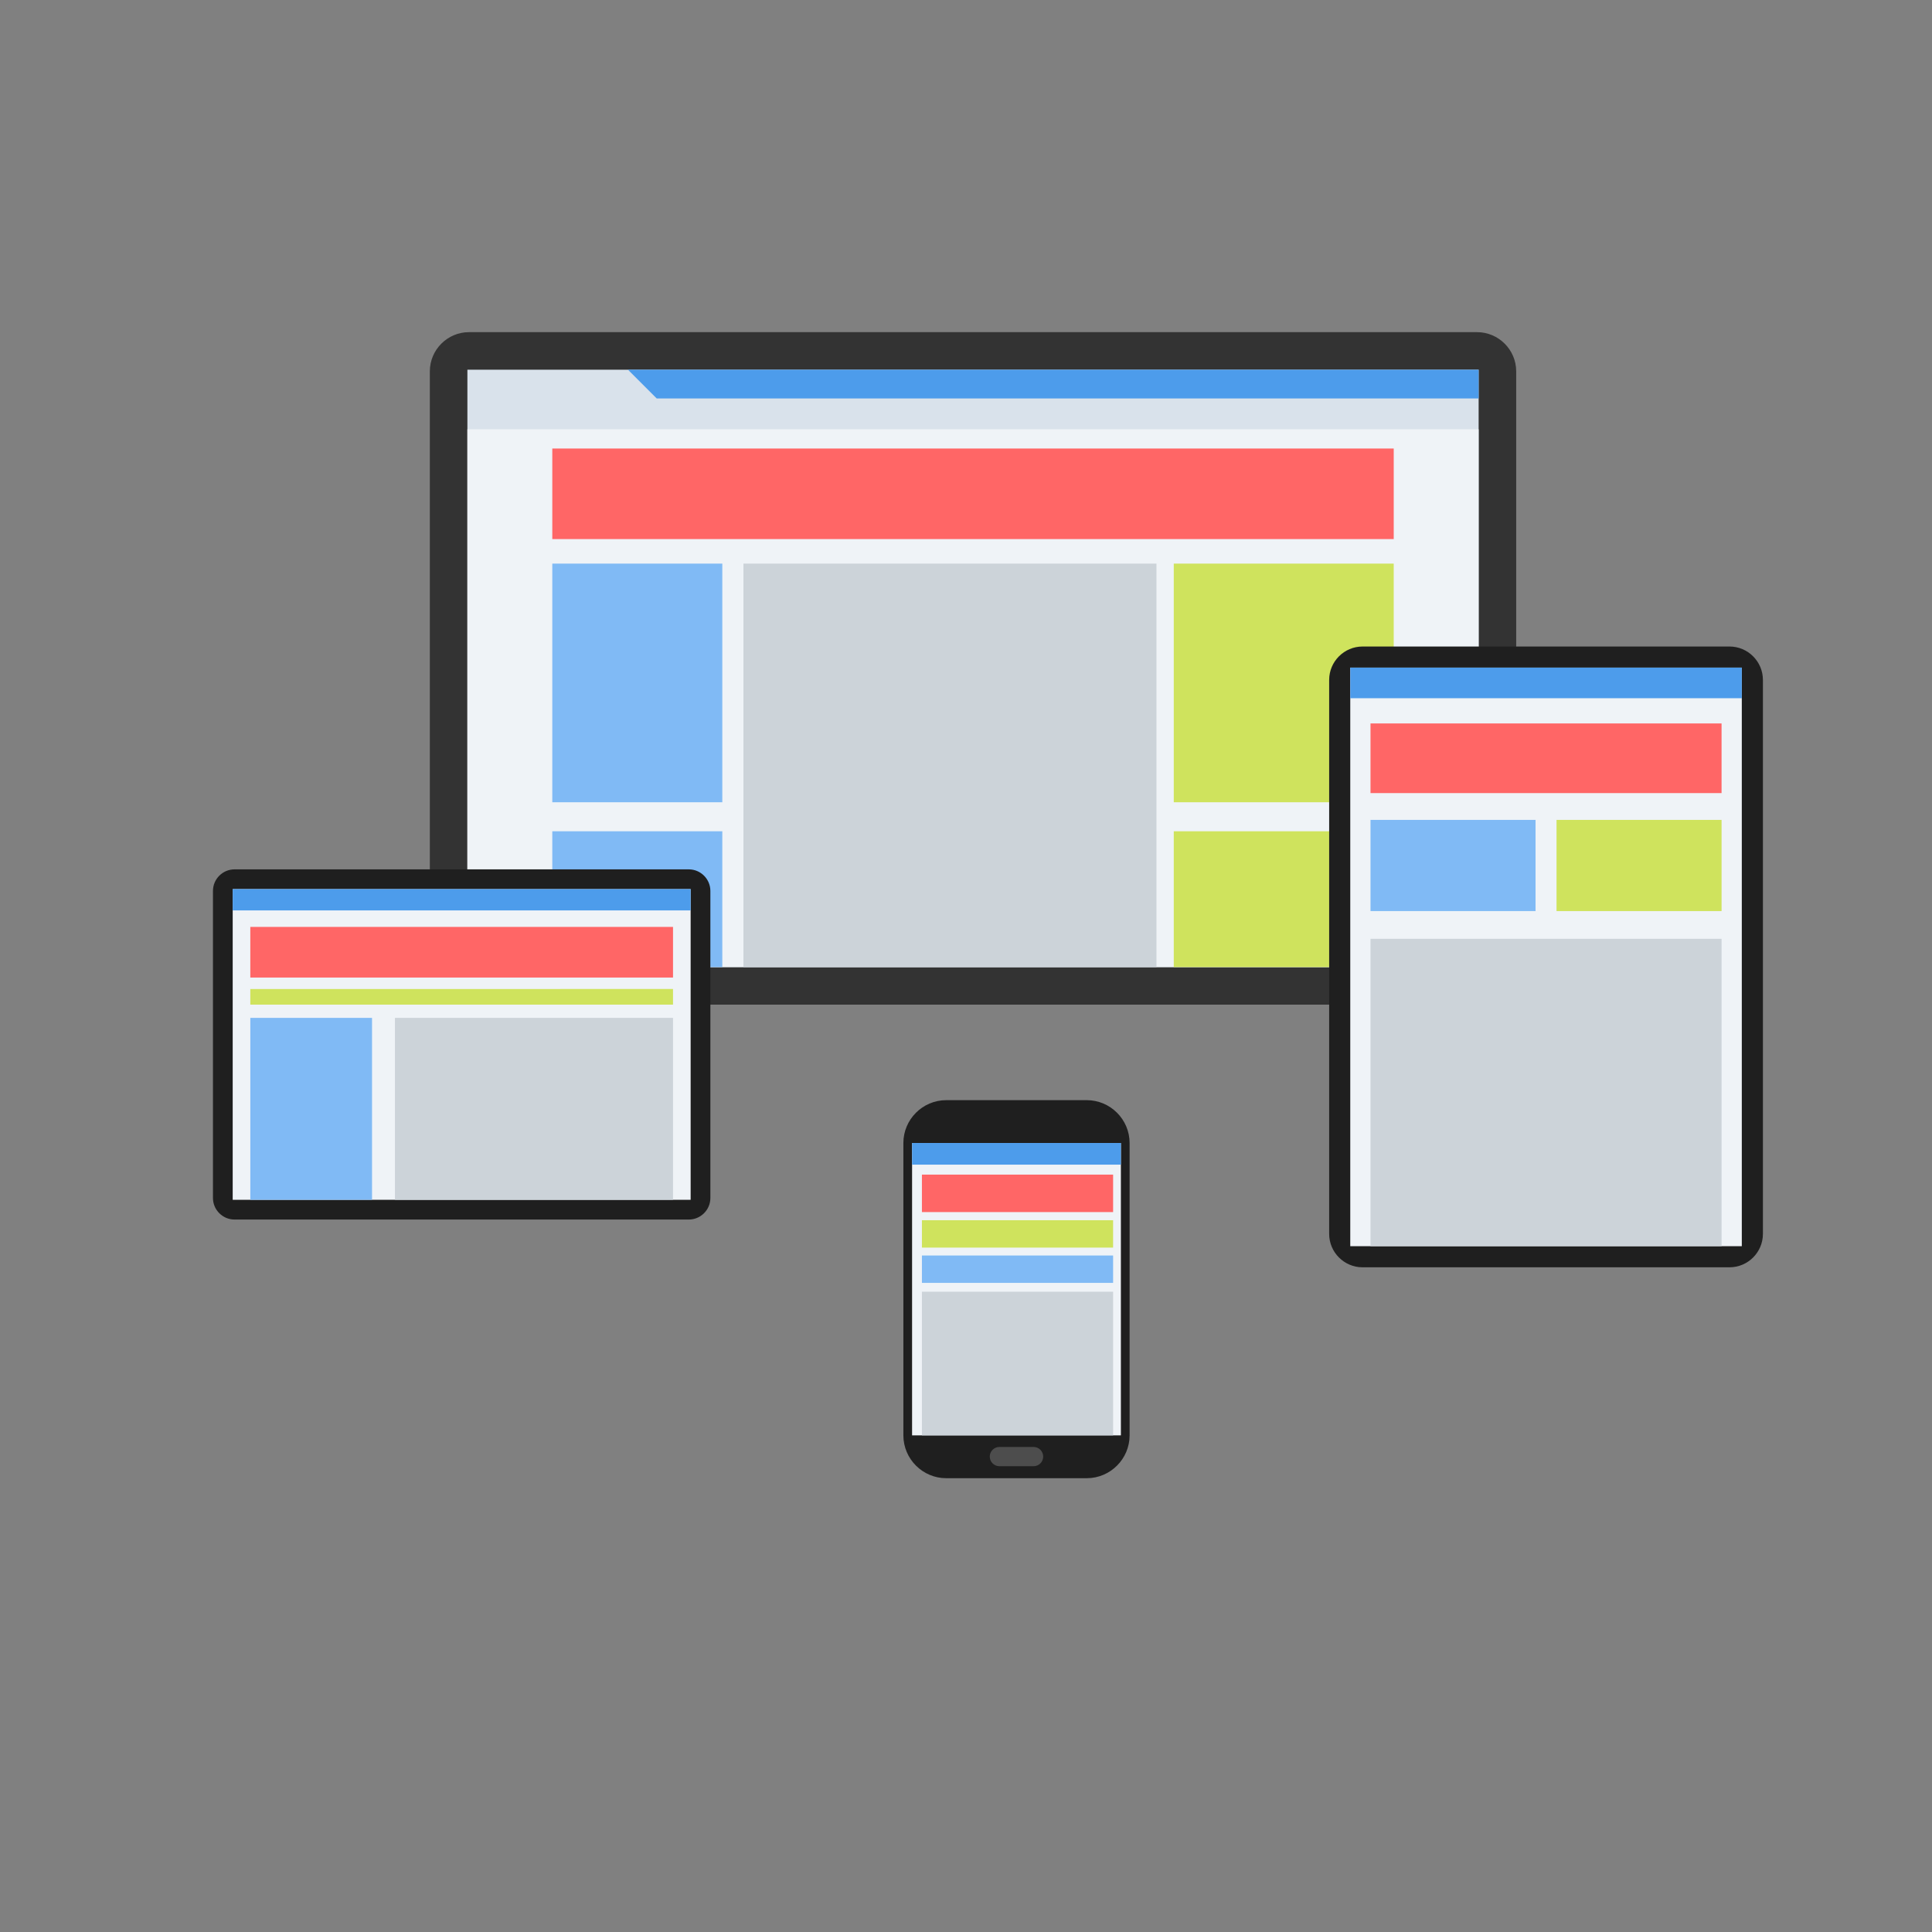<?xml version="1.0" encoding="UTF-8" standalone="no"?>
<!-- Created with Inkscape (http://www.inkscape.org/) -->

<svg
   version="1.1"
   id="svg10753"
   width="800"
   height="800"
   viewBox="0 0 800 800"
   sodipodi:docname="responsive-web-design-pdv.svg"
   inkscape:version="1.2 (dc2aedaf03, 2022-05-15)"
   xmlns:inkscape="http://www.inkscape.org/namespaces/inkscape"
   xmlns:sodipodi="http://sodipodi.sourceforge.net/DTD/sodipodi-0.dtd"
   xmlns="http://www.w3.org/2000/svg"
   xmlns:svg="http://www.w3.org/2000/svg">
  <rect x="0" y="0" width="800" height="800" fill="#808080" stroke="none"/>
  <defs
     id="defs10757">
    <clipPath
       clipPathUnits="userSpaceOnUse"
       id="clipPath10769">
      <path
         d="M 0,600 H 600 V 0 H 0 Z"
         id="path10767" />
    </clipPath>
  </defs>
  <sodipodi:namedview
     id="namedview10755"
     pagecolor="#ffffff"
     bordercolor="#000000"
     borderopacity="0.25"
     inkscape:showpageshadow="2"
     inkscape:pageopacity="0.0"
     inkscape:pagecheckerboard="0"
     inkscape:deskcolor="#d1d1d1"
     showgrid="false"
     inkscape:zoom="1.04625"
     inkscape:cx="400"
     inkscape:cy="400.4779"
     inkscape:window-width="1920"
     inkscape:window-height="1017"
     inkscape:window-x="-8"
     inkscape:window-y="-8"
     inkscape:window-maximized="1"
     inkscape:current-layer="g10761">
    <inkscape:page
       x="0"
       y="0"
       id="page10759"
       width="800"
       height="800" />
  </sodipodi:namedview>
  <g
     id="g10761"
     inkscape:groupmode="layer"
     inkscape:label="Page 1"
     transform="matrix(1.333,0,0,-1.333,0,800)">
    <g
       id="g10763">
      <g
         id="g10765"
         clip-path="url(#clipPath10769)">
        <g
           id="g10771"
           transform="translate(145.688,496.971)">
          <path
             d="m 0,0 h 313.133 c 6.689,0 12.164,-5.474 12.164,-12.165 V -196.74 c 0,-6.69 -5.475,-12.165 -12.164,-12.165 H 0 c -6.691,0 -12.165,5.475 -12.165,12.165 V -12.165 C -12.165,-5.474 -6.691,0 0,0"
             style="fill:#333333;fill-opacity:1;fill-rule:evenodd;stroke:none"
             id="path10773" />
        </g>
        <path
           d="m 145.189,299.732 h 314.13 v 185.572 h -314.13 z"
           style="fill:#d9e2eb;fill-opacity:1;fill-rule:evenodd;stroke:none"
           id="path10775" />
        <g
           id="g10777"
           transform="translate(195.068,485.304)">
          <path
             d="M 0,0 8.933,-8.933 H 264.251 V 0 Z"
             style="fill:#4d9ceb;fill-opacity:1;fill-rule:evenodd;stroke:none"
             id="path10779" />
        </g>
        <path
           d="m 145.189,299.733 h 314.13 v 167.065 h -314.13 z"
           style="fill:#eff3f7;fill-opacity:1;fill-rule:evenodd;stroke:none"
           id="path10781" />
        <path
           d="m 171.563,432.69 h 261.38 v 28.13 h -261.38 z"
           style="fill:#ff6666;fill-opacity:1;fill-rule:evenodd;stroke:none"
           id="path10783" />
        <path
           d="m 171.563,350.937 h 52.813 v 74.133 h -52.813 z"
           style="fill:#80baf5;fill-opacity:1;fill-rule:evenodd;stroke:none"
           id="path10785" />
        <path
           d="m 171.563,299.733 h 52.813 v 42.193 h -52.813 z"
           style="fill:#80baf5;fill-opacity:1;fill-rule:evenodd;stroke:none"
           id="path10787" />
        <path
           d="m 364.615,350.937 h 68.328 v 74.133 h -68.328 z"
           style="fill:#cfe35d;fill-opacity:1;fill-rule:evenodd;stroke:none"
           id="path10789" />
        <path
           d="m 364.615,299.733 h 68.328 v 42.193 h -68.328 z"
           style="fill:#cfe35d;fill-opacity:1;fill-rule:evenodd;stroke:none"
           id="path10791" />
        <path
           d="M 230.94,299.733 H 359.244 V 425.07 H 230.94 Z"
           style="fill:#ccd3d9;fill-opacity:1;fill-rule:evenodd;stroke:none"
           id="path10793" />
        <g
           id="g10795"
           transform="translate(423.25,399.317)">
          <path
             d="m 0,0 h 114.011 c 5.7,0 10.364,-4.663 10.364,-10.363 v -172.11 c 0,-5.7 -4.664,-10.364 -10.364,-10.364 H 0 c -5.7,0 -10.363,4.664 -10.363,10.364 v 172.11 C -10.363,-4.663 -5.7,0 0,0"
             style="fill:#1f1f1f;fill-opacity:1;fill-rule:evenodd;stroke:none"
             id="path10797" />
        </g>
        <path
           d="M 419.442,213.037 H 541.068 V 392.761 H 419.442 Z"
           style="fill:#eff3f7;fill-opacity:1;fill-rule:evenodd;stroke:none"
           id="path10799" />
        <g
           id="g10801"
           transform="translate(293.925,258.399)">
          <path
             d="m 0,0 h 43.667 c 7.315,0 13.304,-5.987 13.304,-13.304 v -90.824 c 0,-7.318 -5.989,-13.305 -13.304,-13.305 H 0 c -7.317,0 -13.304,5.987 -13.304,13.305 v 90.824 C -13.304,-5.987 -7.317,0 0,0"
             style="fill:#1f1f1f;fill-opacity:1;fill-rule:evenodd;stroke:none"
             id="path10803" />
        </g>
        <g
           id="g10805"
           transform="translate(72.853,330.095)">
          <path
             d="m 0,0 h 141.116 c 3.685,0 6.7,-3.015 6.7,-6.701 v -95.378 c 0,-3.687 -3.015,-6.7 -6.7,-6.7 H 0 c -3.685,0 -6.7,3.013 -6.7,6.7 V -6.701 C -6.7,-3.015 -3.685,0 0,0"
             style="fill:#1f1f1f;fill-opacity:1;fill-rule:evenodd;stroke:none"
             id="path10807" />
        </g>
        <path
           d="m 72.284,227.445 h 142.254 v 96.518 H 72.284 Z"
           style="fill:#eff3f7;fill-opacity:1;fill-rule:evenodd;stroke:none"
           id="path10809" />
        <path
           d="m 419.442,383.259 h 121.626 v 9.502 H 419.442 Z"
           style="fill:#4d9ceb;fill-opacity:1;fill-rule:evenodd;stroke:none"
           id="path10811" />
        <path
           d="m 425.73,353.79 h 109.052 v 21.639 H 425.73 Z"
           style="fill:#ff6666;fill-opacity:1;fill-rule:evenodd;stroke:none"
           id="path10813" />
        <path
           d="m 425.73,317.133 h 51.267 v 28.326 H 425.73 Z"
           style="fill:#80baf5;fill-opacity:1;fill-rule:evenodd;stroke:none"
           id="path10815" />
        <path
           d="m 483.515,317.133 h 51.268 v 28.326 h -51.268 z"
           style="fill:#cfe35d;fill-opacity:1;fill-rule:evenodd;stroke:none"
           id="path10817" />
        <path
           d="m 425.73,213.037 h 109.052 v 95.481 H 425.73 Z"
           style="fill:#ccd3d9;fill-opacity:1;fill-rule:evenodd;stroke:none"
           id="path10819" />
        <path
           d="m 72.284,317.343 h 142.254 v 6.62 H 72.284 Z"
           style="fill:#4d9ceb;fill-opacity:1;fill-rule:evenodd;stroke:none"
           id="path10821" />
        <path
           d="m 77.758,296.489 h 131.306 v 15.729 H 77.758 Z"
           style="fill:#ff6666;fill-opacity:1;fill-rule:evenodd;stroke:none"
           id="path10823" />
        <path
           d="m 77.757,227.445 h 37.809 V 283.96 H 77.757 Z"
           style="fill:#80baf5;fill-opacity:1;fill-rule:evenodd;stroke:none"
           id="path10825" />
        <path
           d="m 122.685,227.445 h 86.379 v 56.515 h -86.379 z"
           style="fill:#ccd3d9;fill-opacity:1;fill-rule:evenodd;stroke:none"
           id="path10827" />
        <path
           d="m 77.758,288.066 h 131.306 v 4.863 H 77.758 Z"
           style="fill:#cfe35d;fill-opacity:1;fill-rule:evenodd;stroke:none"
           id="path10829" />
        <path
           d="m 283.326,154.271 h 64.863 v 90.824 h -64.863 z"
           style="fill:#eff3f7;fill-opacity:1;fill-rule:evenodd;stroke:none"
           id="path10831" />
        <path
           d="m 283.326,238.367 h 64.863 v 6.727 h -64.863 z"
           style="fill:#4d9ceb;fill-opacity:1;fill-rule:evenodd;stroke:none"
           id="path10833" />
        <path
           d="m 286.382,223.634 h 59.39 v 11.639 h -59.39 z"
           style="fill:#ff6666;fill-opacity:1;fill-rule:evenodd;stroke:none"
           id="path10835" />
        <path
           d="m 286.382,212.6 h 59.39 v 8.507 h -59.39 z"
           style="fill:#cfe35d;fill-opacity:1;fill-rule:evenodd;stroke:none"
           id="path10837" />
        <path
           d="m 286.382,201.639 h 59.39 v 8.505 h -59.39 z"
           style="fill:#80baf5;fill-opacity:1;fill-rule:evenodd;stroke:none"
           id="path10839" />
        <path
           d="m 286.382,154.271 h 59.39 v 44.626 h -59.39 z"
           style="fill:#ccd3d9;fill-opacity:1;fill-rule:evenodd;stroke:none"
           id="path10841" />
        <g
           id="g10843"
           transform="translate(310.445,150.672)">
          <path
             d="m 0,0 h 10.625 c 1.645,0 2.988,-1.345 2.988,-2.989 V -2.99 c 0,-1.644 -1.343,-2.989 -2.988,-2.989 L 0,-5.979 c -1.645,0 -2.989,1.345 -2.989,2.989 v 0.001 C -2.989,-1.345 -1.645,0 0,0"
             style="fill:#4d4d4d;fill-opacity:1;fill-rule:evenodd;stroke:none"
             id="path10845" />
        </g>
      </g>
    </g>
  </g>
</svg>
